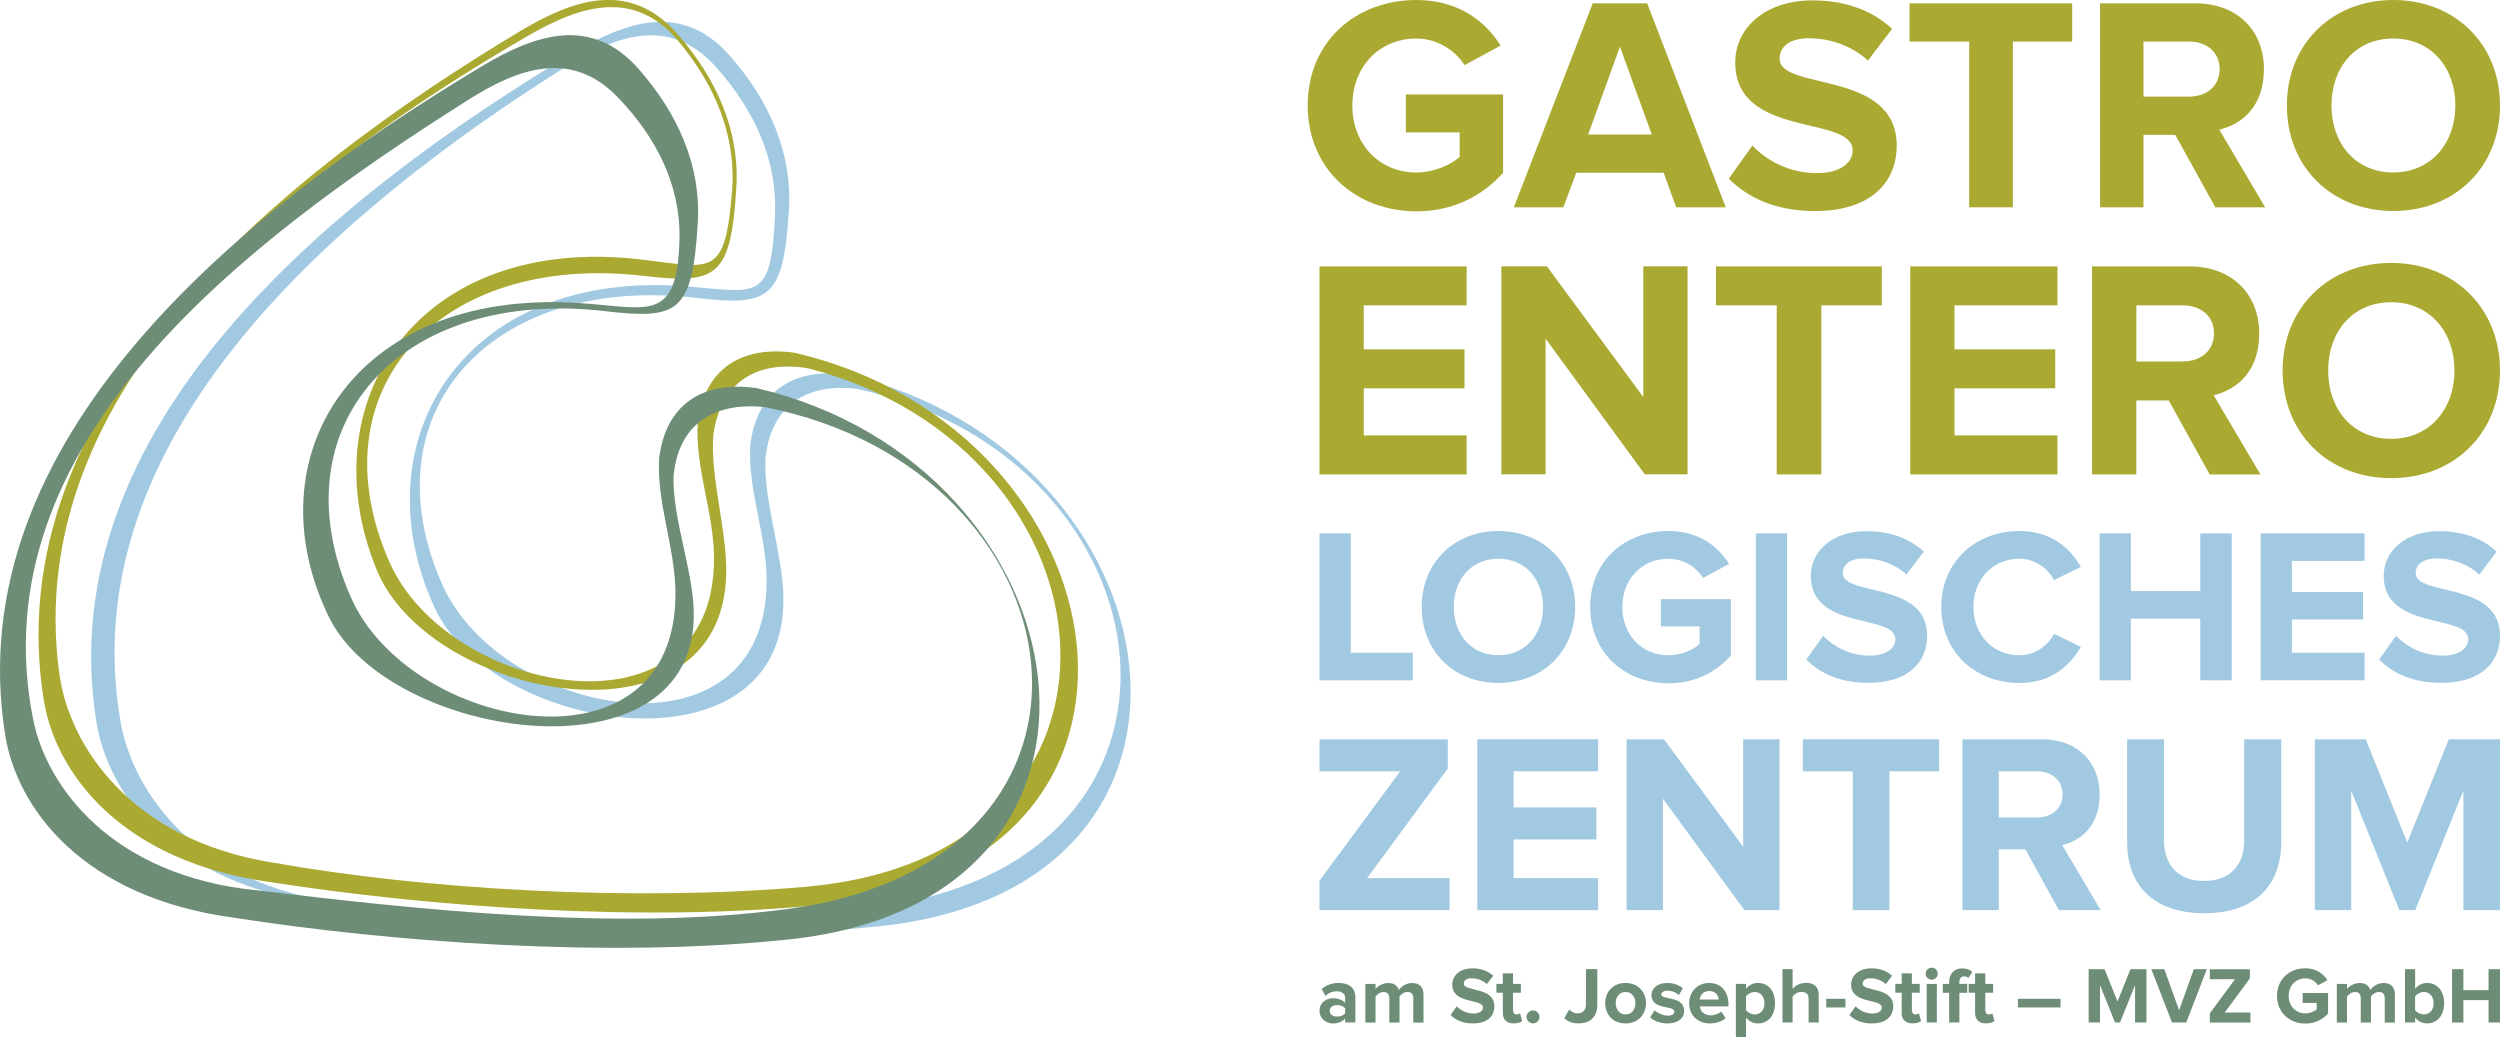 <?xml version="1.0" encoding="UTF-8"?>
<svg xmlns="http://www.w3.org/2000/svg" id="a" viewBox="0 0 528.56 219.29">
  <path d="M179.26,79.25c-11.43-1.64-19.24,3.42-20.63,14.84-.58,9.36,3.43,19.03,3.45,28.57.1,39.67-56.19,29.14-68.65.76-15.93-36.26,10.52-65.48,53.78-60.44,15.46,1.8,18.44.35,19.59-18.66.74-12.25-4.35-23.26-12.49-32.53-10.01-11.4-21.93-7.32-33.13-.61C70.28,41.65,10.36,90.17,20.38,152.65c2.46,15.36,16.28,34.19,48.09,38.53,33.26,5.17,79.29,8.7,117.67,4.62,78.85-8.37,63.71-99.99-6.88-116.55ZM184.87,191.79c-36.66,4.57-80.75,3.55-112.66-.91-30.51-3.68-44.07-23.32-46.69-38.15C14.89,92.39,71.43,44.43,119.64,14.11c10.61-6.68,21.95-10.82,31.72.05,7.94,8.84,13,19.41,12.5,31.29-.79,18.42-3.65,16.33-18.5,15.11-47.59-3.89-69.45,32.79-53.6,67.64,12.4,27.27,74.63,36.41,73.87-2-.17-9.24-4.2-20.17-3.8-29.25,1.14-11.08,8.53-16.11,19.49-14.71,67.82,14.88,78.88,100.15,3.55,109.55Z" style="fill:#a1cae2;"></path>
  <path d="M168.14,74.6c-11.43-1.64-19.24,3.42-20.63,14.84-.58,9.36,3.43,19.03,3.45,28.57.1,39.67-56.19,29.14-68.65.76-15.93-36.26,10.52-65.48,53.78-60.44,15.46,1.8,18.44.35,19.59-18.66.74-12.25-4.35-23.26-12.49-32.53-10.01-11.4-21.93-7.32-33.13-.61C59.15,37-.77,85.52,9.25,148c2.46,15.36,16.28,34.19,48.09,38.53,33.26,5.17,79.29,8.7,117.67,4.62,78.85-8.37,63.71-99.99-6.88-116.55ZM170.34,187.49c-36.81,3.21-80.82.54-112.55-5.1-30.35-4.81-43.18-24.94-45.23-39.86C4.18,81.84,62.46,36.01,111.76,7.5c10.86-6.28,22.33-10,31.69,1.23,7.61,9.13,12.27,19.88,11.32,31.73-1.47,18.38-4.25,16.18-19.05,14.42-47.42-5.66-70.62,30.19-56.08,65.6,11.38,27.71,73.23,39.15,73.9.74.17-9.24-3.45-20.32-2.71-29.37,1.55-11.03,9.12-15.78,20.03-13.98,67.22,17.39,75.1,103.02-.52,109.61Z" style="fill:#aa3;"></path>
  <path d="M159.99,82.06c-11.43-1.64-19.24,3.42-20.63,14.84-.58,9.36,3.43,19.03,3.45,28.57.11,39.67-56.19,29.14-68.65.76-15.93-36.26,10.52-65.48,53.78-60.44,15.46,1.8,18.44.35,19.59-18.66.74-12.25-4.35-23.26-12.49-32.53-10.01-11.4-21.93-7.32-33.13-.61C51,44.46-8.91,92.98,1.11,155.46c2.46,15.36,16.28,34.19,48.09,38.53,33.26,5.17,79.29,8.7,117.67,4.62,78.85-8.37,63.71-99.99-6.88-116.55ZM166.92,192.12c-36.59,5.05-80.68-.11-112.66-3.89-30.56-3.05-44.42-21.84-47.26-36.17C-4.56,93.81,51.24,51.31,98.97,21.13c10.51-6.65,21.78-10.85,31.71-.49,8.08,8.42,13.3,18.58,12.97,30.09-.5,17.85-6.67,14.24-21.54,13.32-47.65-2.96-68.93,32.94-52.56,66.42,12.82,26.21,78.45,35.64,77.11-1.55-.31-8.94-4.51-19.47-4.25-28.26.97-10.75,8.28-15.75,19.27-14.58,68.04,13.26,80.4,95.68,5.23,106.05Z" style="fill:#6e8d77;"></path>
  <path d="M278.97,143.83v-31.06h6.61v25.24h13.13v5.82h-19.74Z" style="fill:#a1cae2;"></path>
  <path d="M300.58,128.33c0-9.36,6.84-16.06,16.2-16.06s16.25,6.7,16.25,16.06-6.85,16.06-16.25,16.06-16.2-6.7-16.2-16.06ZM326.23,128.33c0-5.82-3.72-10.2-9.45-10.2s-9.41,4.38-9.41,10.2,3.68,10.2,9.41,10.2,9.45-4.42,9.45-10.2Z" style="fill:#a1cae2;"></path>
  <path d="M336.2,128.33c0-9.83,7.45-16.06,16.53-16.06,6.47,0,10.52,3.26,12.85,6.94l-5.49,2.98c-1.4-2.19-4.05-4.05-7.36-4.05-5.63,0-9.73,4.33-9.73,10.2s4.1,10.2,9.73,10.2c2.75,0,5.36-1.21,6.61-2.38v-3.72h-8.19v-5.77h14.81v11.92c-3.17,3.54-7.59,5.87-13.22,5.87-9.08,0-16.53-6.33-16.53-16.11Z" style="fill:#a1cae2;"></path>
  <path d="M371.22,143.83v-31.06h6.61v31.06h-6.61Z" style="fill:#a1cae2;"></path>
  <path d="M381.88,139.45l3.58-5.03c2.19,2.28,5.59,4.19,9.87,4.19,3.63,0,5.4-1.68,5.4-3.45,0-5.49-17.88-1.72-17.88-13.41,0-5.17,4.47-9.45,11.78-9.45,4.94,0,9.03,1.49,12.11,4.33l-3.68,4.84c-2.51-2.33-5.87-3.4-9.03-3.4-2.84,0-4.42,1.26-4.42,3.12,0,4.94,17.83,1.63,17.83,13.22,0,5.68-4.05,9.96-12.43,9.96-5.96,0-10.24-2-13.13-4.94Z" style="fill:#a1cae2;"></path>
  <path d="M410.43,128.33c0-9.55,7.22-16.06,16.53-16.06,6.85,0,10.8,3.72,12.99,7.59l-5.68,2.79c-1.3-2.51-4.1-4.52-7.31-4.52-5.63,0-9.73,4.33-9.73,10.2s4.1,10.2,9.73,10.2c3.21,0,6.01-1.96,7.31-4.52l5.68,2.75c-2.24,3.86-6.15,7.64-12.99,7.64-9.31,0-16.53-6.52-16.53-16.06Z" style="fill:#a1cae2;"></path>
  <path d="M465.19,143.83v-13.04h-14.67v13.04h-6.61v-31.06h6.61v12.2h14.67v-12.2h6.66v31.06h-6.66Z" style="fill:#a1cae2;"></path>
  <path d="M477.95,143.83v-31.06h21.98v5.82h-15.37v6.57h15.04v5.82h-15.04v7.03h15.37v5.82h-21.98Z" style="fill:#a1cae2;"></path>
  <path d="M503,139.45l3.58-5.03c2.19,2.28,5.59,4.19,9.87,4.19,3.63,0,5.4-1.68,5.4-3.45,0-5.49-17.88-1.72-17.88-13.41,0-5.17,4.47-9.45,11.78-9.45,4.94,0,9.03,1.49,12.11,4.33l-3.68,4.84c-2.51-2.33-5.87-3.4-9.03-3.4-2.84,0-4.42,1.26-4.42,3.12,0,4.94,17.83,1.63,17.83,13.22,0,5.68-4.05,9.96-12.43,9.96-5.96,0-10.24-2-13.13-4.94Z" style="fill:#a1cae2;"></path>
  <path d="M276.48,22.3c0-13.64,10.34-22.3,22.95-22.3,8.99,0,14.61,4.53,17.84,9.63l-7.63,4.14c-1.94-3.04-5.62-5.62-10.21-5.62-7.82,0-13.51,6.01-13.51,14.16s5.69,14.16,13.51,14.16c3.81,0,7.44-1.68,9.18-3.3v-5.17h-11.38v-8.02h20.56v16.55c-4.39,4.91-10.54,8.15-18.36,8.15-12.61,0-22.95-8.79-22.95-22.37Z" style="fill:#aa3;"></path>
  <path d="M354.39,43.83l-2.65-7.31h-18.49l-2.72,7.31h-10.47L336.74.71h11.51l16.62,43.12h-10.47ZM342.49,9.89l-6.72,18.56h13.45l-6.72-18.56Z" style="fill:#aa3;"></path>
  <path d="M365.51,37.76l4.98-6.98c3.04,3.17,7.76,5.82,13.71,5.82,5.04,0,7.5-2.33,7.5-4.78,0-7.63-24.83-2.39-24.83-18.62,0-7.18,6.21-13.12,16.36-13.12,6.85,0,12.54,2.07,16.81,6.01l-5.11,6.72c-3.49-3.23-8.15-4.72-12.54-4.72-3.94,0-6.14,1.75-6.14,4.33,0,6.85,24.76,2.26,24.76,18.36,0,7.89-5.63,13.84-17.26,13.84-8.28,0-14.22-2.78-18.23-6.85Z" style="fill:#aa3;"></path>
  <path d="M416.33,43.83V8.79h-12.61V.71h34.39v8.08h-12.54v35.04h-9.24Z" style="fill:#aa3;"></path>
  <path d="M468.37,43.83l-8.47-15.32h-6.72v15.32h-9.18V.71h20.17c8.99,0,14.48,5.88,14.48,13.9s-4.78,11.7-9.44,12.8l9.7,16.42h-10.54ZM469.28,14.61c0-3.62-2.78-5.82-6.47-5.82h-9.63v11.64h9.63c3.68,0,6.47-2.2,6.47-5.82Z" style="fill:#aa3;"></path>
  <path d="M483.5,22.3c0-12.99,9.5-22.3,22.5-22.3s22.56,9.31,22.56,22.3-9.5,22.31-22.56,22.31-22.5-9.31-22.5-22.31ZM519.12,22.3c0-8.08-5.17-14.16-13.13-14.16s-13.06,6.08-13.06,14.16,5.11,14.16,13.06,14.16,13.13-6.14,13.13-14.16Z" style="fill:#aa3;"></path>
  <path d="M278.97,100.3v-43.98h31.12v8.24h-21.76v9.3h21.3v8.24h-21.3v9.96h21.76v8.24h-31.12Z" style="fill:#aa3;"></path>
  <path d="M347.75,100.29l-20.97-28.68v28.68h-9.36v-43.98h9.63l20.38,27.63v-27.63h9.36v43.98h-9.03Z" style="fill:#aa3;"></path>
  <path d="M375.64,100.3v-35.74h-12.86v-8.24h35.08v8.24h-12.79v35.74h-9.43Z" style="fill:#aa3;"></path>
  <path d="M403.87,100.3v-43.98h31.12v8.24h-21.76v9.3h21.3v8.24h-21.3v9.96h21.76v8.24h-31.12Z" style="fill:#aa3;"></path>
  <path d="M467.17,100.3l-8.64-15.63h-6.86v15.63h-9.36v-43.98h20.57c9.16,0,14.77,6,14.77,14.18s-4.88,11.93-9.63,13.06l9.89,16.75h-10.75ZM468.09,70.49c0-3.69-2.84-5.94-6.59-5.94h-9.82v11.87h9.82c3.76,0,6.59-2.24,6.59-5.93Z" style="fill:#aa3;"></path>
  <path d="M482.6,78.34c0-13.25,9.69-22.75,22.95-22.75s23.01,9.49,23.01,22.75-9.69,22.75-23.01,22.75-22.95-9.49-22.95-22.75ZM518.93,78.34c0-8.24-5.27-14.44-13.38-14.44s-13.32,6.2-13.32,14.44,5.21,14.44,13.32,14.44,13.38-6.27,13.38-14.44Z" style="fill:#aa3;"></path>
  <path d="M278.97,192.43v-6.23l17.06-23.12h-17.06v-6.77h27.13v6.17l-17.06,23.18h17.44v6.77h-27.51Z" style="fill:#a1cae2;"></path>
  <path d="M312.33,192.43v-36.12h25.56v6.77h-17.87v7.63h17.49v6.77h-17.49v8.18h17.87v6.77h-25.56Z" style="fill:#a1cae2;"></path>
  <path d="M368.81,192.43l-17.22-23.56v23.56h-7.69v-36.12h7.91l16.73,22.69v-22.69h7.69v36.12h-7.42Z" style="fill:#a1cae2;"></path>
  <path d="M391.72,192.43v-29.35h-10.56v-6.77h28.81v6.77h-10.51v29.35h-7.74Z" style="fill:#a1cae2;"></path>
  <path d="M435.31,192.43l-7.09-12.84h-5.63v12.84h-7.69v-36.12h16.89c7.53,0,12.13,4.93,12.13,11.64s-4.01,9.8-7.91,10.72l8.12,13.75h-8.83ZM436.07,167.95c0-3.03-2.33-4.87-5.41-4.87h-8.07v9.75h8.07c3.09,0,5.41-1.84,5.41-4.87Z" style="fill:#a1cae2;"></path>
  <path d="M449.72,178.02v-21.71h7.8v21.44c0,5.03,2.92,8.5,8.5,8.5s8.45-3.47,8.45-8.5v-21.44h7.85v21.66c0,8.99-5.31,15.11-16.3,15.11s-16.3-6.17-16.3-15.05Z" style="fill:#a1cae2;"></path>
  <path d="M520.82,192.43v-25.29l-10.18,25.29h-3.36l-10.18-25.29v25.29h-7.69v-36.12h10.77l8.77,21.82,8.77-21.82h10.83v36.12h-7.74Z" style="fill:#a1cae2;"></path>
  <path d="M284.4,216.18v-.84c-.56.66-1.52,1.05-2.58,1.05-1.3,0-2.84-.88-2.84-2.7s1.54-2.64,2.84-2.64c1.08,0,2.04.35,2.58,1v-1.1c0-.83-.71-1.37-1.79-1.37-.88,0-1.69.32-2.38.96l-.81-1.44c1-.88,2.28-1.28,3.57-1.28,1.86,0,3.57.74,3.57,3.09v5.27h-2.15ZM284.4,214.22v-1.01c-.35-.47-1.03-.71-1.72-.71-.85,0-1.54.44-1.54,1.23s.69,1.2,1.54,1.2c.69,0,1.37-.24,1.72-.71Z" style="fill:#6e8d77;"></path>
  <path d="M298.8,216.18v-5.15c0-.76-.34-1.3-1.22-1.3-.76,0-1.39.51-1.69.95v5.51h-2.16v-5.15c0-.76-.34-1.3-1.22-1.3-.74,0-1.37.51-1.69.96v5.49h-2.15v-8.16h2.15v1.07c.34-.49,1.42-1.27,2.67-1.27s1.96.56,2.26,1.49c.47-.74,1.56-1.49,2.81-1.49,1.5,0,2.4.79,2.4,2.47v5.9h-2.16Z" style="fill:#6e8d77;"></path>
  <path d="M306.69,214.59l1.3-1.83c.79.83,2.03,1.52,3.58,1.52,1.32,0,1.96-.61,1.96-1.25,0-1.99-6.49-.63-6.49-4.87,0-1.88,1.62-3.43,4.27-3.43,1.79,0,3.28.54,4.39,1.57l-1.34,1.76c-.91-.84-2.13-1.23-3.28-1.23-1.03,0-1.6.46-1.6,1.13,0,1.79,6.47.59,6.47,4.8,0,2.06-1.47,3.62-4.51,3.62-2.16,0-3.72-.73-4.76-1.79Z" style="fill:#6e8d77;"></path>
  <path d="M317.73,214.15v-4.26h-1.35v-1.88h1.35v-2.23h2.16v2.23h1.66v1.88h-1.66v3.68c0,.51.27.9.74.9.32,0,.63-.12.74-.24l.46,1.62c-.32.29-.9.52-1.79.52-1.5,0-2.31-.78-2.31-2.23Z" style="fill:#6e8d77;"></path>
  <path d="M322.75,215c0-.74.63-1.37,1.37-1.37s1.37.63,1.37,1.37-.63,1.37-1.37,1.37-1.37-.63-1.37-1.37Z" style="fill:#6e8d77;"></path>
  <path d="M330.71,215.28l1.05-1.84c.44.42,1.01.81,1.79.81,1.06,0,1.76-.71,1.76-1.81v-7.54h2.4v7.57c0,2.67-1.66,3.9-3.97,3.9-1.13,0-2.21-.3-3.02-1.1Z" style="fill:#6e8d77;"></path>
  <path d="M339.37,212.09c0-2.32,1.62-4.27,4.31-4.27s4.33,1.96,4.33,4.27-1.62,4.29-4.33,4.29-4.31-1.96-4.31-4.29ZM345.77,212.09c0-1.27-.76-2.36-2.09-2.36s-2.08,1.1-2.08,2.36.74,2.38,2.08,2.38,2.09-1.1,2.09-2.38Z" style="fill:#6e8d77;"></path>
  <path d="M348.88,215.11l.93-1.5c.59.56,1.81,1.12,2.82,1.12.93,0,1.37-.37,1.37-.88,0-1.35-4.85-.25-4.85-3.46,0-1.37,1.2-2.57,3.35-2.57,1.39,0,2.48.47,3.3,1.11l-.86,1.47c-.49-.52-1.42-.95-2.42-.95-.78,0-1.28.35-1.28.81,0,1.22,4.83.2,4.83,3.5,0,1.49-1.27,2.62-3.53,2.62-1.42,0-2.79-.47-3.65-1.27Z" style="fill:#6e8d77;"></path>
  <path d="M357.13,212.09c0-2.36,1.74-4.27,4.22-4.27s4.09,1.82,4.09,4.49v.47h-6.07c.14,1.03.96,1.89,2.35,1.89.69,0,1.66-.31,2.18-.81l.95,1.39c-.81.74-2.09,1.13-3.36,1.13-2.48,0-4.36-1.67-4.36-4.29ZM361.36,209.52c-1.33,0-1.91,1-2.01,1.81h4.02c-.05-.78-.59-1.81-2.01-1.81Z" style="fill:#6e8d77;"></path>
  <path d="M369.15,215.13v4.16h-2.15v-11.27h2.15v1.03c.63-.8,1.52-1.23,2.52-1.23,2.09,0,3.61,1.55,3.61,4.27s-1.52,4.29-3.61,4.29c-.96,0-1.86-.41-2.52-1.25ZM373.05,212.09c0-1.4-.83-2.36-2.06-2.36-.69,0-1.49.41-1.84.93v2.89c.35.51,1.15.93,1.84.93,1.23,0,2.06-.96,2.06-2.38Z" style="fill:#6e8d77;"></path>
  <path d="M382.38,216.18v-4.97c0-1.13-.59-1.49-1.52-1.49-.83,0-1.49.47-1.86.96v5.49h-2.15v-11.27h2.15v4.17c.52-.63,1.54-1.27,2.87-1.27,1.79,0,2.65.98,2.65,2.57v5.8h-2.15Z" style="fill:#6e8d77;"></path>
  <path d="M386.11,213v-1.83h4.06v1.83h-4.06Z" style="fill:#6e8d77;"></path>
  <path d="M391.02,214.59l1.3-1.83c.79.83,2.03,1.52,3.58,1.52,1.32,0,1.96-.61,1.96-1.25,0-1.99-6.49-.63-6.49-4.87,0-1.88,1.62-3.43,4.27-3.43,1.79,0,3.28.54,4.39,1.57l-1.33,1.76c-.91-.84-2.13-1.23-3.28-1.23-1.03,0-1.61.46-1.61,1.13,0,1.79,6.47.59,6.47,4.8,0,2.06-1.47,3.62-4.51,3.62-2.16,0-3.72-.73-4.77-1.79Z" style="fill:#6e8d77;"></path>
  <path d="M402.06,214.15v-4.26h-1.35v-1.88h1.35v-2.23h2.16v2.23h1.66v1.88h-1.66v3.68c0,.51.27.9.74.9.32,0,.63-.12.74-.24l.46,1.62c-.32.29-.9.52-1.79.52-1.5,0-2.32-.78-2.32-2.23Z" style="fill:#6e8d77;"></path>
  <path d="M407.13,205.85c0-.71.59-1.27,1.28-1.27s1.28.56,1.28,1.27-.57,1.28-1.28,1.28-1.28-.57-1.28-1.28ZM407.35,216.18v-8.16h2.15v8.16h-2.15Z" style="fill:#6e8d77;"></path>
  <path d="M412.1,216.18v-6.28h-1.35v-1.88h1.35v-.44c0-1.74,1.11-2.84,2.75-2.84.78,0,1.6.2,2.13.76l-.81,1.27c-.22-.22-.51-.34-.9-.34-.59,0-1.01.39-1.01,1.15v.44h1.66v1.88h-1.66v6.28h-2.16Z" style="fill:#6e8d77;"></path>
  <path d="M417.58,214.15v-4.26h-1.35v-1.88h1.35v-2.23h2.16v2.23h1.66v1.88h-1.66v3.68c0,.51.27.9.74.9.32,0,.63-.12.74-.24l.46,1.62c-.32.29-.9.52-1.79.52-1.5,0-2.31-.78-2.31-2.23Z" style="fill:#6e8d77;"></path>
  <path d="M426.64,213v-1.83h9.01v1.83h-9.01Z" style="fill:#6e8d77;"></path>
  <path d="M451.4,216.18v-7.89l-3.18,7.89h-1.05l-3.18-7.89v7.89h-2.4v-11.27h3.36l2.74,6.81,2.74-6.81h3.38v11.27h-2.42Z" style="fill:#6e8d77;"></path>
  <path d="M459.21,216.18l-4.36-11.27h2.74l3.13,8.67,3.11-8.67h2.74l-4.34,11.27h-3.01Z" style="fill:#6e8d77;"></path>
  <path d="M467.21,216.18v-1.94l5.32-7.21h-5.32v-2.11h8.47v1.93l-5.32,7.23h5.44v2.11h-8.58Z" style="fill:#6e8d77;"></path>
  <path d="M481.41,210.55c0-3.57,2.7-5.83,6-5.83,2.35,0,3.82,1.18,4.66,2.52l-1.99,1.08c-.51-.8-1.47-1.47-2.67-1.47-2.04,0-3.53,1.57-3.53,3.7s1.49,3.7,3.53,3.7c1,0,1.94-.44,2.4-.86v-1.35h-2.97v-2.09h5.37v4.33c-1.15,1.28-2.75,2.13-4.8,2.13-3.29,0-6-2.3-6-5.85Z" style="fill:#6e8d77;"></path>
  <path d="M504.19,216.18v-5.15c0-.76-.34-1.3-1.22-1.3-.76,0-1.39.51-1.69.95v5.51h-2.16v-5.15c0-.76-.34-1.3-1.22-1.3-.74,0-1.37.51-1.69.96v5.49h-2.15v-8.16h2.15v1.07c.34-.49,1.42-1.27,2.67-1.27s1.96.56,2.26,1.49c.47-.74,1.55-1.49,2.8-1.49,1.5,0,2.4.79,2.4,2.47v5.9h-2.16Z" style="fill:#6e8d77;"></path>
  <path d="M508.47,216.18v-11.27h2.15v4.16c.64-.83,1.55-1.25,2.52-1.25,2.08,0,3.61,1.62,3.61,4.29s-1.55,4.27-3.61,4.27c-.98,0-1.88-.44-2.52-1.25v1.05h-2.15ZM512.45,214.47c1.25,0,2.08-.95,2.08-2.36s-.83-2.38-2.08-2.38c-.69,0-1.49.41-1.84.95v2.89c.35.52,1.15.91,1.84.91Z" style="fill:#6e8d77;"></path>
  <path d="M526.14,216.18v-4.73h-5.32v4.73h-2.4v-11.27h2.4v4.43h5.32v-4.43h2.42v11.27h-2.42Z" style="fill:#6e8d77;"></path>
</svg>
